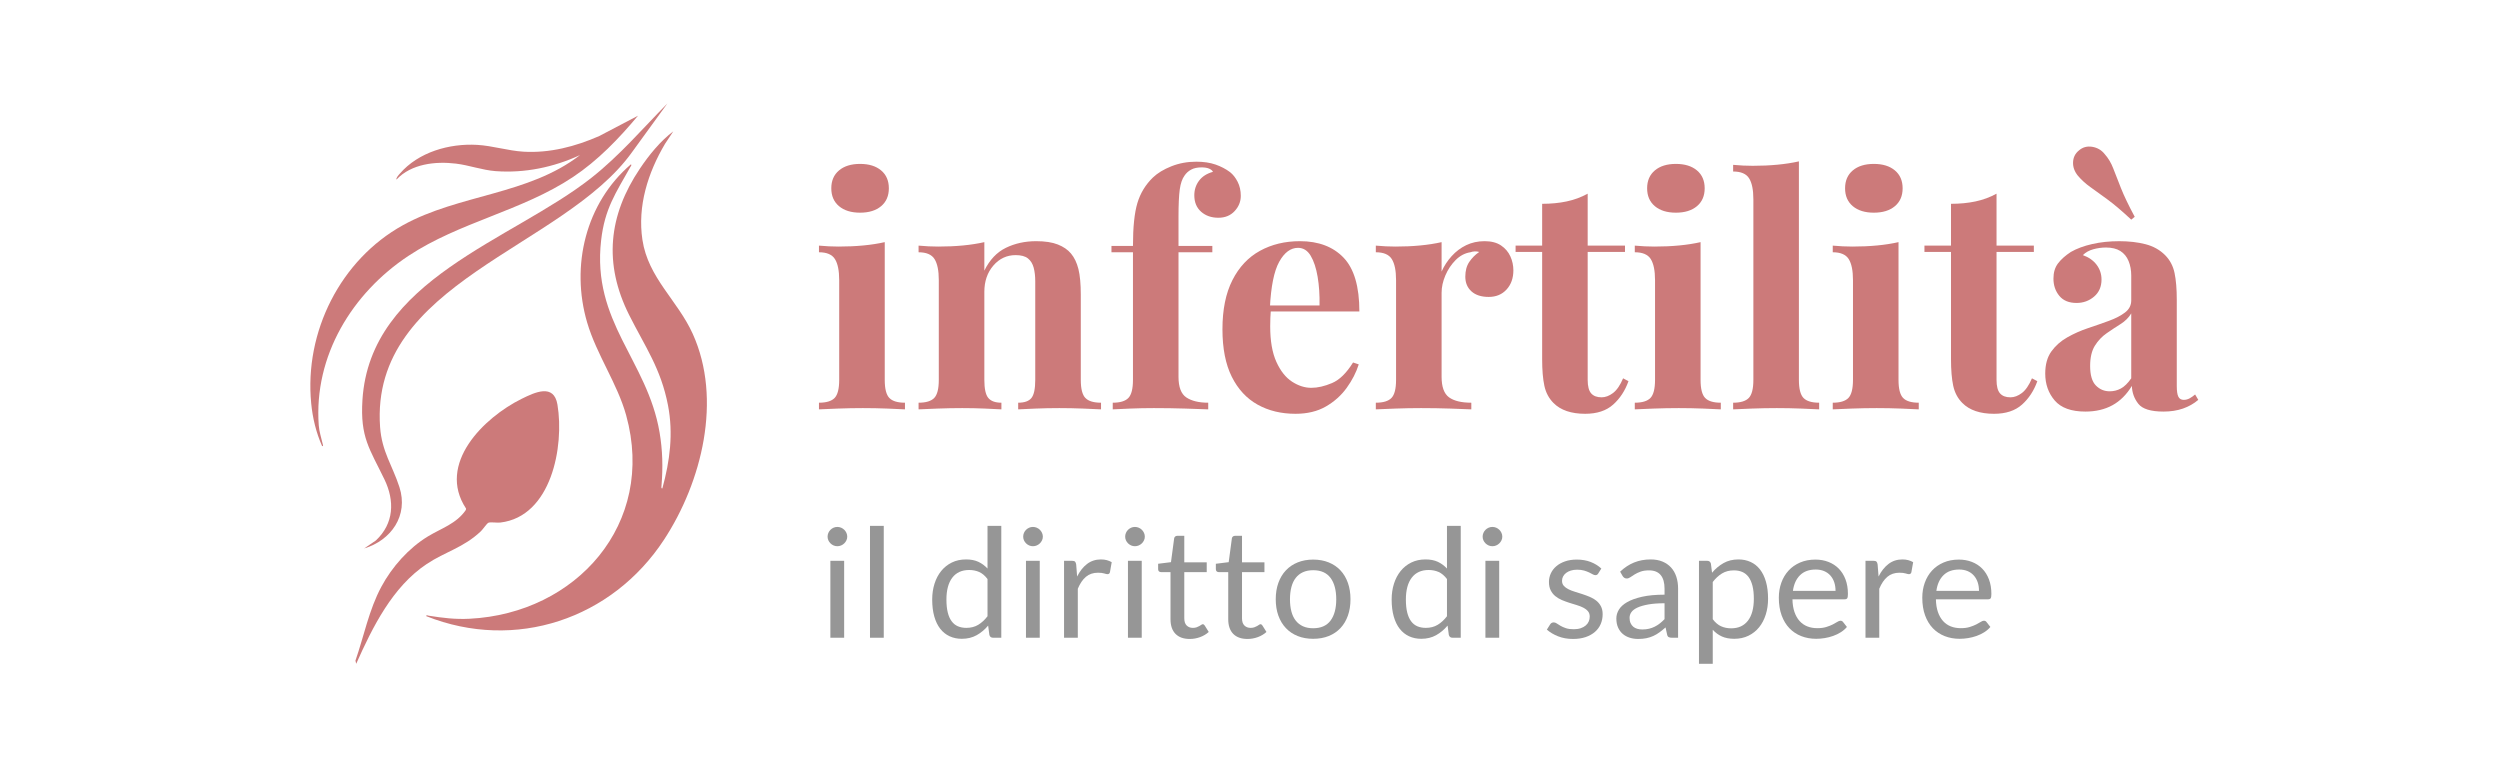 <?xml version="1.0" encoding="UTF-8"?>
<svg width="290px" height="90px" viewBox="0 0 290 90" version="1.1" xmlns="http://www.w3.org/2000/svg" xmlns:xlink="http://www.w3.org/1999/xlink">
    <title>Artboard</title>
    <g id="Artboard" stroke="none" stroke-width="1" fill="none" fill-rule="evenodd">
        <g id="infertilita-logo" transform="translate(36, 12)" fill-rule="nonzero">
            <g id="Group" transform="translate(59, 5)" fill="#CC7A7A">
                <path d="M7.63,11.087 L7.63,27.069 C7.63,28.097 7.807,28.796 8.162,29.163 C8.516,29.53 9.121,29.714 9.977,29.714 L9.977,30.486 C9.537,30.461 8.852,30.43 7.923,30.394 C6.994,30.357 6.052,30.339 5.099,30.339 C4.145,30.339 3.179,30.357 2.201,30.394 C1.223,30.43 0.489,30.461 0,30.486 L0,29.714 C0.856,29.714 1.461,29.53 1.816,29.163 C2.17,28.796 2.347,28.097 2.347,27.069 L2.347,15.496 C2.347,14.394 2.182,13.58 1.852,13.053 C1.522,12.527 0.904,12.263 0,12.263 L0,11.492 C0.782,11.565 1.541,11.602 2.274,11.602 C3.301,11.602 4.261,11.559 5.154,11.473 C6.046,11.388 6.872,11.259 7.63,11.087 L7.63,11.087 Z M4.769,2.013 C5.796,2.013 6.609,2.264 7.208,2.766 C7.807,3.268 8.107,3.96 8.107,4.842 C8.107,5.724 7.807,6.416 7.208,6.918 C6.609,7.42 5.796,7.671 4.769,7.671 C3.742,7.671 2.928,7.42 2.329,6.918 C1.73,6.416 1.431,5.724 1.431,4.842 C1.431,3.96 1.73,3.268 2.329,2.766 C2.928,2.264 3.742,2.013 4.769,2.013 L4.769,2.013 Z" id="Shape"></path>
                <path d="M25.2,10.977 C26.227,10.977 27.064,11.106 27.712,11.363 C28.36,11.62 28.868,11.969 29.235,12.41 C29.625,12.876 29.913,13.476 30.097,14.211 C30.28,14.945 30.372,15.937 30.372,17.186 L30.372,27.069 C30.372,28.098 30.549,28.796 30.903,29.163 C31.258,29.531 31.863,29.714 32.719,29.714 L32.719,30.486 C32.254,30.462 31.557,30.431 30.628,30.394 C29.699,30.357 28.782,30.339 27.877,30.339 C26.948,30.339 26.037,30.357 25.144,30.394 C24.251,30.431 23.573,30.462 23.109,30.486 L23.109,29.714 C23.842,29.714 24.356,29.531 24.649,29.163 C24.943,28.796 25.089,28.098 25.089,27.069 L25.089,15.643 C25.089,15.031 25.028,14.499 24.906,14.045 C24.783,13.592 24.563,13.237 24.246,12.98 C23.928,12.723 23.451,12.594 22.815,12.594 C21.788,12.594 20.926,12.998 20.229,13.806 C19.532,14.615 19.184,15.631 19.184,16.856 L19.184,27.069 C19.184,28.098 19.336,28.796 19.642,29.163 C19.948,29.531 20.455,29.714 21.164,29.714 L21.164,30.486 C20.724,30.462 20.082,30.431 19.239,30.394 C18.395,30.357 17.52,30.339 16.616,30.339 C15.686,30.339 14.733,30.357 13.755,30.394 C12.777,30.431 12.043,30.462 11.554,30.486 L11.554,29.714 C12.41,29.714 13.015,29.531 13.37,29.163 C13.724,28.796 13.901,28.098 13.901,27.069 L13.901,15.497 C13.901,14.394 13.736,13.58 13.406,13.053 C13.076,12.527 12.458,12.264 11.554,12.264 L11.554,11.492 C12.336,11.566 13.095,11.602 13.828,11.602 C14.855,11.602 15.815,11.56 16.708,11.474 C17.6,11.388 18.425,11.26 19.184,11.088 L19.184,14.394 C19.795,13.145 20.626,12.263 21.678,11.749 C22.729,11.235 23.903,10.977 25.199,10.977 L25.2,10.977 Z" id="Path"></path>
                <path d="M43.76,1.756 C44.616,1.756 45.362,1.866 45.998,2.086 C46.634,2.307 47.196,2.601 47.685,2.968 C48.027,3.238 48.321,3.611 48.566,4.089 C48.81,4.566 48.932,5.112 48.932,5.724 C48.932,6.385 48.694,6.973 48.217,7.487 C47.74,8.002 47.11,8.259 46.328,8.259 C45.521,8.259 44.855,8.026 44.329,7.561 C43.803,7.096 43.54,6.459 43.54,5.65 C43.54,5.014 43.724,4.451 44.091,3.96 C44.457,3.471 44.995,3.128 45.705,2.932 C45.631,2.785 45.484,2.662 45.264,2.564 C45.044,2.467 44.751,2.417 44.384,2.417 C43.895,2.417 43.491,2.503 43.174,2.675 C42.856,2.846 42.599,3.079 42.403,3.373 C42.134,3.74 41.95,4.273 41.853,4.971 C41.755,5.669 41.706,6.741 41.706,8.185 L41.706,11.529 L45.631,11.529 L45.631,12.263 L41.706,12.263 L41.706,26.702 C41.706,27.902 42.012,28.704 42.623,29.108 C43.234,29.512 44.078,29.714 45.154,29.714 L45.154,30.486 C44.518,30.462 43.626,30.431 42.477,30.394 C41.327,30.357 40.116,30.339 38.845,30.339 C37.916,30.339 37.005,30.357 36.112,30.394 C35.219,30.43 34.541,30.462 34.077,30.486 L34.077,29.714 C34.932,29.714 35.538,29.531 35.892,29.163 C36.246,28.796 36.424,28.098 36.424,27.069 L36.424,12.263 L33.93,12.263 L33.93,11.528 L36.424,11.528 C36.424,9.349 36.595,7.689 36.938,6.55 C37.28,5.411 37.879,4.426 38.735,3.593 C39.273,3.078 39.988,2.644 40.881,2.289 C41.773,1.934 42.733,1.756 43.76,1.756 L43.76,1.756 Z" id="Path"></path>
                <path d="M55.792,10.977 C57.943,10.977 59.631,11.614 60.854,12.888 C62.076,14.161 62.688,16.244 62.688,19.133 L50.62,19.133 L50.546,18.435 L58.066,18.435 C58.09,17.236 58.017,16.127 57.846,15.11 C57.674,14.094 57.406,13.28 57.039,12.667 C56.672,12.055 56.182,11.749 55.571,11.749 C54.715,11.749 53.988,12.288 53.389,13.365 C52.789,14.443 52.429,16.231 52.306,18.729 L52.417,18.95 C52.392,19.244 52.373,19.55 52.362,19.868 C52.349,20.187 52.343,20.517 52.343,20.86 C52.343,22.55 52.582,23.922 53.058,24.975 C53.535,26.028 54.141,26.793 54.874,27.271 C55.608,27.748 56.353,27.987 57.112,27.987 C57.845,27.987 58.646,27.804 59.514,27.436 C60.382,27.069 61.195,26.273 61.954,25.048 L62.614,25.269 C62.32,26.2 61.856,27.106 61.22,27.987 C60.584,28.869 59.777,29.592 58.799,30.155 C57.821,30.718 56.647,31 55.278,31 C53.614,31 52.147,30.645 50.876,29.934 C49.604,29.224 48.607,28.147 47.886,26.702 C47.165,25.257 46.804,23.42 46.804,21.191 C46.804,18.913 47.189,17.015 47.96,15.496 C48.73,13.978 49.794,12.845 51.151,12.098 C52.508,11.351 54.054,10.977 55.791,10.977 L55.792,10.977 Z" id="Path"></path>
                <path d="M77.214,10.977 C77.996,10.977 78.632,11.143 79.121,11.473 C79.61,11.804 79.97,12.226 80.203,12.741 C80.435,13.255 80.552,13.794 80.552,14.357 C80.552,15.264 80.289,16.005 79.763,16.58 C79.237,17.156 78.546,17.443 77.691,17.443 C76.835,17.443 76.168,17.229 75.691,16.801 C75.215,16.372 74.976,15.803 74.976,15.092 C74.976,14.407 75.129,13.837 75.435,13.384 C75.74,12.931 76.125,12.545 76.59,12.226 C76.247,12.129 75.905,12.141 75.563,12.263 C74.927,12.361 74.358,12.662 73.857,13.163 C73.356,13.666 72.959,14.26 72.665,14.945 C72.372,15.631 72.225,16.304 72.225,16.966 L72.225,26.702 C72.225,27.877 72.512,28.673 73.087,29.09 C73.661,29.506 74.524,29.714 75.673,29.714 L75.673,30.486 C75.11,30.462 74.291,30.431 73.216,30.394 C72.139,30.357 71.015,30.339 69.841,30.339 C68.863,30.339 67.872,30.357 66.869,30.394 C65.867,30.43 65.109,30.462 64.595,30.486 L64.595,29.714 C65.451,29.714 66.056,29.531 66.411,29.163 C66.765,28.796 66.943,28.098 66.943,27.069 L66.943,15.496 C66.943,14.394 66.778,13.58 66.448,13.053 C66.118,12.527 65.5,12.263 64.595,12.263 L64.595,11.492 C65.378,11.565 66.136,11.602 66.869,11.602 C67.897,11.602 68.856,11.56 69.749,11.473 C70.641,11.388 71.467,11.259 72.225,11.088 L72.225,14.504 C72.518,13.843 72.909,13.243 73.399,12.704 C73.888,12.166 74.45,11.743 75.086,11.437 C75.722,11.131 76.431,10.977 77.214,10.977 L77.214,10.977 Z" id="Path"></path>
                <path d="M89.171,5.466 L89.171,11.491 L93.5,11.491 L93.5,12.226 L89.171,12.226 L89.171,27.069 C89.171,27.804 89.306,28.324 89.575,28.63 C89.844,28.937 90.247,29.089 90.786,29.089 C91.226,29.089 91.666,28.924 92.106,28.594 C92.546,28.263 92.937,27.693 93.28,26.885 L93.903,27.216 C93.512,28.318 92.919,29.224 92.124,29.934 C91.329,30.645 90.247,31 88.878,31 C88.071,31 87.361,30.895 86.75,30.688 C86.139,30.48 85.625,30.168 85.21,29.751 C84.671,29.212 84.317,28.545 84.146,27.748 C83.974,26.953 83.889,25.918 83.889,24.644 L83.889,12.226 L80.808,12.226 L80.808,11.491 L83.889,11.491 L83.889,6.642 C84.916,6.642 85.864,6.55 86.732,6.366 C87.6,6.183 88.413,5.883 89.171,5.466 L89.171,5.466 Z" id="Path"></path>
                <path d="M102.266,11.087 L102.266,27.069 C102.266,28.097 102.443,28.796 102.798,29.163 C103.152,29.53 103.757,29.714 104.614,29.714 L104.614,30.486 C104.174,30.461 103.489,30.43 102.559,30.394 C101.63,30.357 100.689,30.339 99.735,30.339 C98.781,30.339 97.815,30.357 96.837,30.394 C95.859,30.43 95.125,30.461 94.636,30.486 L94.636,29.714 C95.492,29.714 96.097,29.53 96.452,29.163 C96.806,28.796 96.984,28.097 96.984,27.069 L96.984,15.496 C96.984,14.394 96.819,13.58 96.489,13.053 C96.159,12.527 95.541,12.263 94.636,12.263 L94.636,11.492 C95.419,11.565 96.177,11.602 96.91,11.602 C97.938,11.602 98.897,11.559 99.79,11.473 C100.682,11.388 101.508,11.259 102.266,11.087 L102.266,11.087 Z M99.405,2.013 C100.432,2.013 101.245,2.264 101.845,2.766 C102.443,3.268 102.743,3.96 102.743,4.842 C102.743,5.724 102.443,6.416 101.845,6.918 C101.245,7.42 100.432,7.671 99.405,7.671 C98.378,7.671 97.565,7.42 96.966,6.918 C96.366,6.416 96.067,5.724 96.067,4.842 C96.067,3.96 96.366,3.268 96.966,2.766 C97.565,2.264 98.378,2.013 99.405,2.013 Z" id="Shape"></path>
                <path d="M113.673,1.719 L113.673,27.069 C113.673,28.097 113.851,28.796 114.205,29.163 C114.56,29.53 115.165,29.714 116.021,29.714 L116.021,30.486 C115.556,30.461 114.859,30.43 113.93,30.394 C113.001,30.357 112.059,30.339 111.106,30.339 C110.152,30.339 109.192,30.357 108.226,30.394 C107.26,30.43 106.533,30.461 106.044,30.486 L106.044,29.714 C106.9,29.714 107.505,29.53 107.859,29.163 C108.214,28.796 108.391,28.097 108.391,27.069 L108.391,6.128 C108.391,5.026 108.226,4.211 107.896,3.685 C107.566,3.158 106.948,2.895 106.044,2.895 L106.044,2.123 C106.826,2.197 107.584,2.233 108.318,2.233 C109.32,2.233 110.274,2.191 111.179,2.105 C112.084,2.019 112.915,1.891 113.673,1.719 L113.673,1.719 Z" id="Path"></path>
                <path d="M125.228,11.087 L125.228,27.069 C125.228,28.097 125.405,28.796 125.76,29.163 C126.114,29.53 126.719,29.714 127.575,29.714 L127.575,30.486 C127.135,30.461 126.45,30.43 125.521,30.394 C124.592,30.357 123.65,30.339 122.697,30.339 C121.743,30.339 120.777,30.357 119.799,30.394 C118.821,30.43 118.087,30.461 117.598,30.486 L117.598,29.714 C118.454,29.714 119.059,29.53 119.414,29.163 C119.768,28.796 119.946,28.097 119.946,27.069 L119.946,15.496 C119.946,14.394 119.781,13.58 119.451,13.053 C119.12,12.527 118.503,12.263 117.598,12.263 L117.598,11.492 C118.381,11.565 119.139,11.602 119.872,11.602 C120.899,11.602 121.859,11.559 122.752,11.473 C123.644,11.388 124.47,11.259 125.228,11.087 L125.228,11.087 Z M122.367,2.013 C123.394,2.013 124.206,2.264 124.806,2.766 C125.405,3.268 125.705,3.96 125.705,4.842 C125.705,5.724 125.405,6.416 124.806,6.918 C124.207,7.42 123.394,7.671 122.367,7.671 C121.339,7.671 120.526,7.42 119.927,6.918 C119.328,6.416 119.029,5.724 119.029,4.842 C119.029,3.96 119.328,3.268 119.927,2.766 C120.526,2.264 121.339,2.013 122.367,2.013 Z" id="Shape"></path>
                <path d="M136.598,5.466 L136.598,11.491 L140.927,11.491 L140.927,12.226 L136.598,12.226 L136.598,27.069 C136.598,27.804 136.732,28.324 137.002,28.63 C137.271,28.937 137.674,29.089 138.212,29.089 C138.653,29.089 139.093,28.924 139.533,28.594 C139.973,28.263 140.364,27.693 140.707,26.885 L141.33,27.216 C140.939,28.318 140.346,29.224 139.551,29.934 C138.756,30.645 137.674,31 136.305,31 C135.498,31 134.788,30.895 134.177,30.688 C133.566,30.48 133.052,30.168 132.637,29.751 C132.098,29.212 131.744,28.545 131.573,27.748 C131.401,26.953 131.316,25.918 131.316,24.644 L131.316,12.226 L128.235,12.226 L128.235,11.491 L131.316,11.491 L131.316,6.642 C132.343,6.642 133.291,6.55 134.159,6.366 C135.026,6.183 135.84,5.883 136.598,5.466 L136.598,5.466 Z" id="Path"></path>
                <path d="M146.905,30.743 C145.267,30.743 144.081,30.314 143.347,29.457 C142.614,28.6 142.247,27.559 142.247,26.334 C142.247,25.281 142.485,24.424 142.962,23.762 C143.439,23.101 144.056,22.556 144.815,22.127 C145.572,21.699 146.374,21.344 147.217,21.062 C148.061,20.781 148.868,20.499 149.638,20.217 C150.408,19.936 151.032,19.611 151.509,19.244 C151.986,18.876 152.224,18.411 152.224,17.848 L152.224,14.982 C152.224,14.345 152.12,13.776 151.912,13.273 C151.704,12.772 151.386,12.386 150.959,12.116 C150.531,11.847 149.974,11.712 149.29,11.712 C148.8,11.712 148.311,11.78 147.823,11.914 C147.333,12.049 146.93,12.276 146.612,12.594 C147.296,12.839 147.828,13.213 148.208,13.714 C148.586,14.217 148.776,14.786 148.776,15.423 C148.776,16.256 148.488,16.917 147.914,17.407 C147.339,17.897 146.661,18.142 145.878,18.142 C144.998,18.142 144.331,17.866 143.879,17.315 C143.426,16.764 143.2,16.097 143.2,15.313 C143.2,14.603 143.377,14.015 143.732,13.549 C144.086,13.084 144.582,12.643 145.218,12.227 C145.902,11.835 146.727,11.529 147.694,11.308 C148.659,11.088 149.705,10.978 150.83,10.978 C151.955,10.978 152.969,11.094 153.874,11.327 C154.779,11.56 155.537,11.982 156.149,12.594 C156.711,13.158 157.078,13.85 157.249,14.67 C157.42,15.491 157.506,16.525 157.506,17.774 L157.506,27.767 C157.506,28.355 157.566,28.772 157.689,29.016 C157.811,29.261 158.019,29.384 158.313,29.384 C158.557,29.384 158.79,29.323 159.01,29.2 C159.23,29.078 159.437,28.931 159.633,28.759 L160,29.384 C159.487,29.824 158.893,30.161 158.221,30.394 C157.548,30.627 156.796,30.743 155.965,30.743 C154.498,30.743 153.526,30.443 153.049,29.843 C152.572,29.243 152.321,28.551 152.297,27.767 C151.685,28.772 150.933,29.519 150.041,30.008 C149.148,30.498 148.103,30.743 146.905,30.743 L146.905,30.743 Z M146.135,0.47 C146.575,0.079 147.095,-0.068 147.694,0.029 C148.293,0.127 148.776,0.409 149.143,0.874 C149.558,1.34 149.889,1.891 150.133,2.527 C150.378,3.165 150.677,3.93 151.032,4.824 C151.386,5.718 151.918,6.826 152.628,8.148 L152.224,8.479 C151.148,7.475 150.225,6.691 149.455,6.128 C148.684,5.565 148.024,5.087 147.474,4.695 C146.924,4.303 146.44,3.862 146.025,3.372 C145.634,2.883 145.45,2.362 145.475,1.811 C145.499,1.26 145.719,0.813 146.135,0.47 L146.135,0.47 Z M149.73,28.391 C150.194,28.391 150.628,28.281 151.032,28.061 C151.435,27.84 151.833,27.449 152.224,26.885 L152.224,19.354 C151.931,19.844 151.521,20.254 150.995,20.585 C150.469,20.915 149.932,21.271 149.382,21.65 C148.831,22.03 148.373,22.513 148.006,23.101 C147.639,23.689 147.456,24.473 147.456,25.452 C147.456,26.506 147.676,27.259 148.116,27.712 C148.556,28.165 149.094,28.392 149.73,28.392 L149.73,28.391 Z" id="Shape"></path>
            </g>
            <g id="Group" transform="translate(60, 49)" fill="#969696">
                <path d="M2.28,1.251 C2.28,1.404 2.248,1.546 2.185,1.678 C2.123,1.811 2.039,1.928 1.934,2.031 C1.829,2.134 1.708,2.215 1.571,2.273 C1.433,2.332 1.286,2.361 1.131,2.361 C0.975,2.361 0.83,2.332 0.695,2.273 C0.561,2.214 0.441,2.134 0.337,2.031 C0.232,1.928 0.149,1.811 0.09,1.678 C0.03,1.546 0,1.404 0,1.251 C0,1.098 0.03,0.953 0.09,0.815 C0.149,0.677 0.232,0.557 0.337,0.454 C0.441,0.351 0.561,0.27 0.695,0.212 C0.83,0.153 0.975,0.124 1.131,0.124 C1.286,0.124 1.433,0.153 1.571,0.212 C1.708,0.27 1.829,0.351 1.934,0.454 C2.039,0.557 2.123,0.677 2.185,0.815 C2.248,0.953 2.28,1.098 2.28,1.251 Z M1.921,4.053 L1.921,12.978 L0.323,12.978 L0.323,4.053 L1.921,4.053 Z" id="Shape"></path>
                <polygon id="Path" points="6.516 3.91950324e-14 6.516 12.978 4.919 12.978 4.919 2.84217094e-14 6.516 2.84217094e-14"></polygon>
                <path d="M19.199,12.978 C18.971,12.978 18.828,12.869 18.768,12.652 L18.624,11.568 C18.235,12.032 17.791,12.404 17.291,12.683 C16.792,12.962 16.219,13.101 15.573,13.101 C15.052,13.101 14.579,13.003 14.154,12.806 C13.729,12.609 13.367,12.32 13.068,11.938 C12.769,11.556 12.539,11.081 12.377,10.511 C12.216,9.941 12.135,9.286 12.135,8.546 C12.135,7.888 12.225,7.276 12.404,6.709 C12.584,6.143 12.842,5.651 13.18,5.234 C13.518,4.817 13.93,4.489 14.415,4.251 C14.899,4.013 15.45,3.894 16.066,3.894 C16.623,3.894 17.098,3.987 17.493,4.172 C17.888,4.357 18.241,4.617 18.552,4.952 L18.552,0 L20.15,0 L20.15,12.978 L19.198,12.978 L19.199,12.978 Z M16.102,11.833 C16.623,11.833 17.079,11.715 17.471,11.48 C17.863,11.245 18.223,10.913 18.552,10.485 L18.552,6.168 C18.259,5.78 17.937,5.508 17.587,5.352 C17.237,5.197 16.85,5.119 16.425,5.119 C15.575,5.119 14.923,5.416 14.468,6.009 C14.014,6.602 13.786,7.448 13.786,8.546 C13.786,9.128 13.837,9.625 13.939,10.04 C14.04,10.454 14.19,10.794 14.388,11.062 C14.585,11.329 14.827,11.524 15.115,11.648 C15.402,11.771 15.731,11.833 16.102,11.833 L16.102,11.833 Z" id="Shape"></path>
                <path d="M24.97,1.251 C24.97,1.404 24.938,1.546 24.875,1.678 C24.812,1.811 24.729,1.928 24.624,2.031 C24.519,2.134 24.398,2.215 24.26,2.273 C24.123,2.332 23.976,2.361 23.821,2.361 C23.665,2.361 23.52,2.332 23.385,2.273 C23.251,2.214 23.131,2.134 23.026,2.031 C22.922,1.928 22.839,1.811 22.78,1.678 C22.72,1.546 22.69,1.404 22.69,1.251 C22.69,1.098 22.72,0.953 22.78,0.815 C22.839,0.677 22.922,0.557 23.026,0.454 C23.131,0.351 23.251,0.27 23.385,0.212 C23.52,0.153 23.665,0.124 23.821,0.124 C23.976,0.124 24.123,0.153 24.26,0.212 C24.398,0.27 24.519,0.351 24.624,0.454 C24.729,0.557 24.812,0.677 24.875,0.815 C24.938,0.953 24.97,1.098 24.97,1.251 Z M24.611,4.053 L24.611,12.978 L23.013,12.978 L23.013,4.053 L24.611,4.053 Z" id="Shape"></path>
                <path d="M27.429,12.978 L27.429,4.053 L28.345,4.053 C28.518,4.053 28.638,4.085 28.704,4.15 C28.769,4.214 28.814,4.326 28.838,4.485 L28.946,5.877 C29.257,5.254 29.642,4.768 30.099,4.419 C30.557,4.07 31.094,3.894 31.71,3.894 C31.962,3.894 32.189,3.922 32.393,3.978 C32.596,4.034 32.784,4.112 32.958,4.211 L32.752,5.383 C32.71,5.53 32.617,5.604 32.473,5.604 C32.39,5.604 32.261,5.576 32.087,5.52 C31.914,5.464 31.671,5.436 31.36,5.436 C30.804,5.436 30.338,5.595 29.964,5.912 C29.59,6.229 29.278,6.69 29.026,7.295 L29.026,12.978 L27.429,12.978 L27.429,12.978 Z" id="Path"></path>
                <path d="M36.799,1.251 C36.799,1.404 36.768,1.546 36.705,1.678 C36.642,1.811 36.559,1.928 36.454,2.031 C36.349,2.134 36.228,2.215 36.09,2.273 C35.953,2.332 35.806,2.361 35.65,2.361 C35.495,2.361 35.35,2.332 35.215,2.273 C35.081,2.214 34.961,2.134 34.856,2.031 C34.751,1.928 34.669,1.811 34.61,1.678 C34.549,1.546 34.52,1.404 34.52,1.251 C34.52,1.098 34.549,0.953 34.61,0.815 C34.669,0.677 34.751,0.557 34.856,0.454 C34.961,0.351 35.081,0.27 35.215,0.212 C35.35,0.153 35.495,0.124 35.65,0.124 C35.806,0.124 35.952,0.153 36.09,0.212 C36.228,0.27 36.349,0.351 36.454,0.454 C36.559,0.557 36.642,0.677 36.705,0.815 C36.768,0.953 36.799,1.098 36.799,1.251 Z M36.441,4.053 L36.441,12.978 L34.843,12.978 L34.843,4.053 L36.441,4.053 Z" id="Shape"></path>
                <path d="M42.014,13.119 C41.296,13.119 40.744,12.922 40.358,12.528 C39.972,12.135 39.779,11.568 39.779,10.828 L39.779,5.366 L38.684,5.366 C38.589,5.366 38.508,5.338 38.442,5.282 C38.376,5.226 38.343,5.14 38.343,5.022 L38.343,4.397 L39.833,4.211 L40.201,1.454 C40.213,1.366 40.252,1.294 40.318,1.238 C40.384,1.182 40.467,1.154 40.569,1.154 L41.377,1.154 L41.377,4.229 L43.98,4.229 L43.98,5.366 L41.377,5.366 L41.377,10.722 C41.377,11.098 41.47,11.377 41.655,11.559 C41.841,11.742 42.08,11.833 42.374,11.833 C42.541,11.833 42.686,11.811 42.809,11.766 C42.931,11.722 43.038,11.674 43.127,11.621 C43.217,11.568 43.293,11.52 43.356,11.475 C43.419,11.431 43.474,11.409 43.522,11.409 C43.606,11.409 43.681,11.459 43.747,11.559 L44.213,12.308 C43.938,12.56 43.606,12.759 43.217,12.903 C42.828,13.047 42.427,13.119 42.014,13.119 L42.014,13.119 Z" id="Path"></path>
                <path d="M48.71,13.119 C47.992,13.119 47.44,12.922 47.054,12.528 C46.668,12.135 46.475,11.568 46.475,10.828 L46.475,5.366 L45.38,5.366 C45.284,5.366 45.203,5.338 45.138,5.282 C45.072,5.226 45.039,5.14 45.039,5.022 L45.039,4.397 L46.529,4.211 L46.897,1.454 C46.909,1.366 46.948,1.294 47.014,1.238 C47.079,1.182 47.163,1.154 47.265,1.154 L48.073,1.154 L48.073,4.229 L50.676,4.229 L50.676,5.366 L48.073,5.366 L48.073,10.722 C48.073,11.098 48.166,11.377 48.351,11.559 C48.536,11.742 48.776,11.833 49.069,11.833 C49.237,11.833 49.382,11.811 49.504,11.766 C49.627,11.722 49.733,11.674 49.823,11.621 C49.913,11.568 49.989,11.52 50.052,11.475 C50.115,11.431 50.17,11.409 50.218,11.409 C50.302,11.409 50.376,11.459 50.442,11.559 L50.909,12.308 C50.634,12.56 50.301,12.759 49.913,12.903 C49.523,13.047 49.123,13.119 48.71,13.119 L48.71,13.119 Z" id="Path"></path>
                <path d="M56.33,3.912 C56.994,3.912 57.594,4.021 58.129,4.238 C58.665,4.455 59.12,4.764 59.494,5.163 C59.867,5.563 60.155,6.046 60.355,6.612 C60.556,7.179 60.656,7.812 60.656,8.511 C60.656,9.216 60.556,9.85 60.355,10.414 C60.155,10.978 59.868,11.46 59.494,11.859 C59.12,12.258 58.665,12.565 58.129,12.78 C57.594,12.994 56.994,13.101 56.33,13.101 C55.666,13.101 55.066,12.994 54.53,12.78 C53.995,12.565 53.538,12.258 53.162,11.859 C52.785,11.46 52.494,10.978 52.291,10.414 C52.087,9.85 51.986,9.216 51.986,8.511 C51.986,7.812 52.087,7.179 52.291,6.612 C52.494,6.046 52.785,5.562 53.162,5.163 C53.538,4.764 53.995,4.455 54.53,4.238 C55.066,4.021 55.666,3.912 56.33,3.912 L56.33,3.912 Z M56.33,11.876 C57.227,11.876 57.898,11.581 58.341,10.991 C58.783,10.401 59.005,9.577 59.005,8.52 C59.005,7.457 58.783,6.628 58.341,6.035 C57.898,5.442 57.227,5.145 56.33,5.145 C55.875,5.145 55.48,5.222 55.145,5.374 C54.81,5.527 54.53,5.748 54.306,6.035 C54.081,6.323 53.914,6.677 53.803,7.097 C53.692,7.517 53.637,7.991 53.637,8.52 C53.637,9.048 53.692,9.521 53.803,9.938 C53.914,10.355 54.081,10.706 54.306,10.991 C54.53,11.276 54.81,11.495 55.145,11.648 C55.48,11.8 55.875,11.877 56.33,11.877 L56.33,11.876 Z" id="Shape"></path>
                <path d="M72.495,12.978 C72.267,12.978 72.124,12.869 72.064,12.652 L71.92,11.568 C71.531,12.032 71.087,12.404 70.588,12.683 C70.088,12.962 69.515,13.101 68.869,13.101 C68.348,13.101 67.875,13.003 67.451,12.806 C67.026,12.609 66.664,12.32 66.365,11.938 C66.065,11.556 65.835,11.081 65.674,10.511 C65.512,9.941 65.431,9.286 65.431,8.546 C65.431,7.888 65.521,7.276 65.7,6.709 C65.88,6.143 66.139,5.651 66.477,5.234 C66.815,4.817 67.226,4.489 67.711,4.251 C68.196,4.013 68.746,3.894 69.363,3.894 C69.919,3.894 70.395,3.987 70.79,4.172 C71.185,4.357 71.538,4.617 71.849,4.952 L71.849,0 L73.446,0 L73.446,12.978 L72.495,12.978 L72.495,12.978 Z M69.398,11.833 C69.919,11.833 70.375,11.715 70.767,11.48 C71.159,11.245 71.519,10.913 71.849,10.485 L71.849,6.168 C71.555,5.78 71.234,5.508 70.884,5.352 C70.534,5.197 70.146,5.119 69.721,5.119 C68.872,5.119 68.219,5.416 67.765,6.009 C67.31,6.602 67.082,7.448 67.082,8.546 C67.082,9.128 67.133,9.625 67.235,10.04 C67.337,10.454 67.486,10.794 67.684,11.062 C67.881,11.329 68.124,11.524 68.411,11.648 C68.698,11.771 69.027,11.833 69.398,11.833 L69.398,11.833 Z" id="Shape"></path>
                <path d="M78.266,1.251 C78.266,1.404 78.235,1.546 78.172,1.678 C78.109,1.811 78.025,1.928 77.92,2.031 C77.816,2.134 77.694,2.215 77.557,2.273 C77.419,2.332 77.272,2.361 77.117,2.361 C76.962,2.361 76.816,2.332 76.682,2.273 C76.547,2.214 76.427,2.134 76.323,2.031 C76.218,1.928 76.136,1.811 76.076,1.678 C76.016,1.546 75.986,1.404 75.986,1.251 C75.986,1.098 76.016,0.953 76.076,0.815 C76.136,0.677 76.218,0.557 76.323,0.454 C76.427,0.351 76.547,0.27 76.682,0.212 C76.816,0.153 76.961,0.124 77.117,0.124 C77.273,0.124 77.419,0.153 77.557,0.212 C77.694,0.27 77.816,0.351 77.92,0.454 C78.025,0.557 78.109,0.677 78.172,0.815 C78.235,0.953 78.266,1.098 78.266,1.251 Z M77.907,4.053 L77.907,12.978 L76.309,12.978 L76.309,4.053 L77.907,4.053 Z" id="Shape"></path>
                <path d="M89.396,5.524 C89.324,5.654 89.213,5.718 89.064,5.718 C88.974,5.718 88.872,5.686 88.758,5.621 C88.645,5.556 88.505,5.484 88.341,5.405 C88.176,5.326 87.981,5.252 87.753,5.185 C87.525,5.118 87.256,5.084 86.945,5.084 C86.676,5.084 86.434,5.118 86.218,5.185 C86.003,5.252 85.819,5.345 85.666,5.462 C85.514,5.58 85.397,5.717 85.316,5.872 C85.236,6.028 85.195,6.197 85.195,6.379 C85.195,6.608 85.262,6.799 85.397,6.951 C85.532,7.104 85.71,7.236 85.931,7.348 C86.152,7.46 86.404,7.558 86.685,7.643 C86.966,7.728 87.255,7.819 87.551,7.916 C87.847,8.013 88.136,8.12 88.417,8.238 C88.698,8.355 88.95,8.502 89.171,8.678 C89.392,8.854 89.57,9.07 89.705,9.326 C89.84,9.581 89.907,9.888 89.907,10.246 C89.907,10.657 89.832,11.038 89.683,11.387 C89.533,11.737 89.312,12.039 89.019,12.295 C88.725,12.55 88.366,12.752 87.942,12.898 C87.517,13.045 87.026,13.119 86.47,13.119 C85.835,13.119 85.261,13.017 84.746,12.815 C84.232,12.612 83.795,12.352 83.436,12.035 L83.813,11.436 C83.861,11.36 83.917,11.301 83.983,11.26 C84.049,11.219 84.136,11.198 84.244,11.198 C84.352,11.198 84.465,11.239 84.585,11.321 C84.705,11.404 84.85,11.495 85.02,11.594 C85.191,11.694 85.397,11.785 85.64,11.867 C85.882,11.95 86.185,11.991 86.551,11.991 C86.862,11.991 87.134,11.951 87.367,11.872 C87.601,11.793 87.795,11.685 87.951,11.55 C88.106,11.415 88.221,11.26 88.296,11.083 C88.371,10.907 88.408,10.719 88.408,10.519 C88.408,10.273 88.341,10.069 88.206,9.907 C88.072,9.746 87.894,9.607 87.672,9.493 C87.451,9.378 87.198,9.278 86.914,9.193 C86.629,9.108 86.339,9.019 86.043,8.925 C85.747,8.831 85.457,8.723 85.172,8.603 C84.888,8.483 84.635,8.331 84.414,8.149 C84.193,7.967 84.015,7.743 83.88,7.475 C83.745,7.208 83.678,6.884 83.678,6.502 C83.678,6.161 83.75,5.834 83.893,5.519 C84.037,5.205 84.246,4.929 84.522,4.691 C84.797,4.453 85.135,4.264 85.536,4.123 C85.937,3.982 86.394,3.911 86.909,3.911 C87.507,3.911 88.044,4.004 88.52,4.189 C88.996,4.374 89.407,4.628 89.754,4.951 L89.395,5.524 L89.396,5.524 Z" id="Path"></path>
                <path d="M98.658,12.978 L97.949,12.978 C97.794,12.978 97.668,12.955 97.572,12.907 C97.476,12.86 97.414,12.761 97.384,12.608 L97.204,11.78 C96.965,11.991 96.731,12.18 96.504,12.348 C96.276,12.515 96.037,12.656 95.786,12.771 C95.534,12.885 95.267,12.972 94.983,13.031 C94.698,13.089 94.383,13.119 94.036,13.119 C93.683,13.119 93.352,13.07 93.044,12.973 C92.736,12.876 92.468,12.73 92.241,12.535 C92.013,12.341 91.832,12.095 91.698,11.797 C91.563,11.499 91.496,11.147 91.496,10.74 C91.496,10.387 91.594,10.046 91.792,9.719 C91.989,9.392 92.308,9.102 92.748,8.848 C93.187,8.595 93.763,8.387 94.475,8.225 C95.188,8.063 96.058,7.982 97.087,7.982 L97.087,7.282 C97.087,6.584 96.936,6.057 96.634,5.699 C96.332,5.341 95.885,5.163 95.292,5.163 C94.903,5.163 94.575,5.211 94.309,5.308 C94.043,5.405 93.813,5.514 93.618,5.634 C93.424,5.755 93.256,5.863 93.116,5.96 C92.975,6.057 92.836,6.106 92.698,6.106 C92.59,6.106 92.496,6.078 92.415,6.022 C92.335,5.966 92.27,5.897 92.222,5.815 L91.935,5.313 C92.438,4.837 92.979,4.482 93.56,4.247 C94.14,4.012 94.783,3.894 95.489,3.894 C95.998,3.894 96.45,3.977 96.845,4.141 C97.24,4.306 97.572,4.535 97.841,4.828 C98.111,5.122 98.314,5.477 98.452,5.894 C98.589,6.312 98.658,6.77 98.658,7.269 L98.658,12.978 L98.658,12.978 Z M94.512,12.017 C94.793,12.017 95.05,11.99 95.283,11.934 C95.517,11.878 95.737,11.799 95.943,11.696 C96.15,11.593 96.347,11.468 96.536,11.321 C96.724,11.174 96.908,11.007 97.087,10.819 L97.087,8.978 C96.351,8.978 95.726,9.024 95.212,9.115 C94.697,9.207 94.278,9.327 93.955,9.474 C93.632,9.622 93.397,9.796 93.251,9.997 C93.104,10.198 93.03,10.422 93.03,10.671 C93.03,10.907 93.069,11.111 93.147,11.282 C93.225,11.453 93.329,11.594 93.461,11.703 C93.593,11.812 93.748,11.892 93.928,11.943 C94.108,11.993 94.302,12.018 94.511,12.018 L94.512,12.017 Z" id="Shape"></path>
                <path d="M101.081,16 L101.081,4.053 L102.033,4.053 C102.26,4.053 102.404,4.162 102.464,4.379 L102.598,5.436 C102.987,4.972 103.431,4.599 103.931,4.317 C104.431,4.035 105.007,3.894 105.659,3.894 C106.179,3.894 106.652,3.993 107.077,4.19 C107.502,4.387 107.864,4.677 108.163,5.062 C108.462,5.447 108.693,5.924 108.854,6.494 C109.016,7.063 109.096,7.718 109.096,8.458 C109.096,9.116 109.007,9.729 108.827,10.295 C108.648,10.862 108.39,11.352 108.055,11.767 C107.72,12.181 107.309,12.507 106.821,12.745 C106.333,12.983 105.784,13.101 105.174,13.101 C104.612,13.101 104.131,13.01 103.733,12.828 C103.335,12.646 102.984,12.388 102.679,12.053 L102.679,16 L101.081,16 L101.081,16 Z M105.129,5.163 C104.609,5.163 104.152,5.28 103.761,5.515 C103.369,5.75 103.008,6.082 102.679,6.511 L102.679,10.828 C102.972,11.216 103.294,11.489 103.644,11.647 C103.994,11.806 104.384,11.885 104.815,11.885 C105.659,11.885 106.308,11.589 106.763,10.995 C107.217,10.402 107.445,9.556 107.445,8.458 C107.445,7.876 107.393,7.377 107.288,6.96 C107.183,6.543 107.032,6.201 106.835,5.934 C106.637,5.667 106.395,5.471 106.108,5.348 C105.82,5.224 105.494,5.163 105.129,5.163 L105.129,5.163 Z" id="Shape"></path>
                <path d="M114.589,3.912 C115.134,3.912 115.637,4.002 116.097,4.181 C116.558,4.36 116.956,4.618 117.291,4.956 C117.626,5.294 117.888,5.711 118.077,6.207 C118.265,6.704 118.359,7.269 118.359,7.903 C118.359,8.15 118.332,8.314 118.279,8.397 C118.225,8.479 118.123,8.52 117.973,8.52 L111.924,8.52 C111.936,9.084 112.014,9.574 112.157,9.991 C112.301,10.408 112.498,10.756 112.75,11.035 C113.001,11.314 113.3,11.523 113.647,11.661 C113.994,11.799 114.383,11.868 114.814,11.868 C115.215,11.868 115.56,11.823 115.85,11.731 C116.141,11.641 116.39,11.542 116.6,11.436 C116.809,11.33 116.984,11.232 117.125,11.141 C117.266,11.05 117.387,11.004 117.489,11.004 C117.62,11.004 117.722,11.054 117.794,11.154 L118.243,11.727 C118.045,11.962 117.809,12.166 117.534,12.339 C117.258,12.512 116.964,12.655 116.649,12.766 C116.335,12.878 116.01,12.962 115.676,13.017 C115.341,13.073 115.008,13.101 114.679,13.101 C114.051,13.101 113.472,12.997 112.942,12.788 C112.413,12.58 111.955,12.274 111.569,11.872 C111.183,11.47 110.883,10.972 110.667,10.378 C110.452,9.785 110.344,9.104 110.344,8.335 C110.344,7.712 110.441,7.131 110.636,6.59 C110.83,6.05 111.11,5.581 111.475,5.185 C111.84,4.788 112.286,4.477 112.813,4.251 C113.339,4.025 113.931,3.912 114.59,3.912 L114.589,3.912 Z M114.626,5.066 C113.854,5.066 113.246,5.285 112.803,5.723 C112.36,6.16 112.085,6.767 111.978,7.542 L116.923,7.542 C116.923,7.178 116.872,6.845 116.771,6.542 C116.669,6.24 116.519,5.978 116.322,5.758 C116.124,5.538 115.883,5.367 115.599,5.247 C115.315,5.126 114.99,5.066 114.626,5.066 L114.626,5.066 Z" id="Shape"></path>
                <path d="M120.397,12.978 L120.397,4.053 L121.312,4.053 C121.485,4.053 121.605,4.085 121.671,4.15 C121.737,4.214 121.781,4.326 121.805,4.485 L121.913,5.877 C122.224,5.254 122.609,4.768 123.067,4.419 C123.524,4.069 124.061,3.894 124.678,3.894 C124.929,3.894 125.157,3.922 125.36,3.978 C125.563,4.034 125.752,4.112 125.926,4.211 L125.719,5.383 C125.677,5.53 125.585,5.604 125.441,5.604 C125.357,5.604 125.228,5.576 125.055,5.52 C124.882,5.464 124.639,5.436 124.328,5.436 C123.771,5.436 123.306,5.595 122.932,5.912 C122.558,6.229 122.246,6.69 121.994,7.295 L121.994,12.978 L120.397,12.978 L120.397,12.978 Z" id="Path"></path>
                <path d="M131.23,3.912 C131.775,3.912 132.277,4.002 132.738,4.181 C133.199,4.36 133.597,4.618 133.932,4.956 C134.267,5.294 134.529,5.711 134.717,6.207 C134.906,6.704 135,7.269 135,7.903 C135,8.15 134.973,8.314 134.919,8.397 C134.865,8.479 134.763,8.52 134.614,8.52 L128.565,8.52 C128.577,9.084 128.654,9.574 128.798,9.991 C128.942,10.408 129.139,10.756 129.39,11.035 C129.641,11.314 129.941,11.523 130.288,11.661 C130.635,11.799 131.024,11.868 131.454,11.868 C131.855,11.868 132.201,11.823 132.491,11.731 C132.781,11.641 133.031,11.542 133.241,11.436 C133.45,11.33 133.625,11.232 133.766,11.141 C133.906,11.05 134.027,11.004 134.129,11.004 C134.261,11.004 134.363,11.054 134.434,11.154 L134.883,11.727 C134.686,11.962 134.449,12.166 134.174,12.339 C133.899,12.512 133.604,12.655 133.29,12.766 C132.976,12.878 132.651,12.962 132.316,13.017 C131.981,13.073 131.649,13.101 131.32,13.101 C130.692,13.101 130.113,12.997 129.583,12.788 C129.054,12.58 128.596,12.274 128.21,11.872 C127.824,11.47 127.523,10.972 127.308,10.378 C127.093,9.785 126.985,9.104 126.985,8.335 C126.985,7.712 127.082,7.131 127.277,6.59 C127.471,6.05 127.751,5.581 128.116,5.185 C128.481,4.788 128.926,4.477 129.453,4.251 C129.98,4.025 130.572,3.912 131.23,3.912 L131.23,3.912 Z M131.266,5.066 C130.494,5.066 129.887,5.285 129.444,5.723 C129.001,6.16 128.726,6.767 128.618,7.542 L133.564,7.542 C133.564,7.178 133.513,6.845 133.411,6.542 C133.309,6.24 133.16,5.978 132.962,5.758 C132.765,5.538 132.524,5.367 132.24,5.247 C131.956,5.126 131.631,5.066 131.266,5.066 L131.266,5.066 Z" id="Shape"></path>
            </g>
            <g id="Group" fill="#CC7A7A">
                <path d="M13.45,59.475 C13.427,59.292 13.643,59.407 13.745,59.423 C15.366,59.682 16.814,59.859 18.472,59.775 C30.818,59.155 40.125,48.791 36.635,36.175 C35.62,32.502 33.213,29.151 32.112,25.42 C30.169,18.834 31.947,11.551 37.18,7.067 C37.324,7.142 37.159,7.304 37.111,7.39 C35.408,10.426 34.154,12.205 33.732,15.863 C32.636,25.377 39.085,29.763 40.511,38.161 C40.866,40.252 40.906,42.209 40.737,44.315 C40.729,44.423 40.666,44.681 40.833,44.656 C41.708,41.471 42.12,38.296 41.488,35.018 C40.663,30.745 38.839,28.237 36.982,24.539 C33.999,18.594 34.57,12.994 38.239,7.545 C39.292,5.979 40.597,4.366 42.1,3.239 L41.145,4.681 C39.167,8.024 37.929,11.888 38.522,15.824 C39.187,20.237 42.599,22.836 44.36,26.728 C47.797,34.33 45.42,43.894 41.032,50.597 C34.994,59.818 23.777,63.583 13.45,59.476 L13.45,59.475 Z" id="Path"></path>
                <path d="M31.283,5.988 C28.233,7.4 24.866,8.103 21.49,7.851 C19.951,7.736 18.429,7.168 16.897,6.981 C14.524,6.691 11.702,6.998 9.989,8.833 C9.924,8.635 10.257,8.285 10.378,8.145 C12.545,5.639 16.119,4.62 19.349,4.805 C21.142,4.908 22.913,5.483 24.706,5.594 C27.757,5.781 30.756,4.994 33.522,3.776 L38.007,1.423 C35.782,4.088 33.358,6.612 30.458,8.542 C24.554,12.471 17.301,13.757 11.372,17.685 C4.863,21.997 0.383,29.269 0.976,37.343 C1.03,38.075 1.26,38.748 1.419,39.45 C1.441,39.55 1.549,39.77 1.366,39.749 C0.671,38.186 0.265,36.499 0.099,34.792 C-0.709,26.49 3.503,18.121 10.753,14.116 C17.252,10.526 25.302,10.619 31.284,5.988 L31.283,5.988 Z" id="Path"></path>
                <path d="M6.238,51.624 L7.603,50.694 C9.704,48.726 9.802,46.11 8.594,43.609 C6.87,40.04 5.771,38.742 6.043,34.401 C6.922,20.38 23.33,15.931 32.595,8.633 C35.85,6.069 38.521,2.942 41.418,0 L37.323,5.641 C29.324,16.833 6.896,20.713 8.09,37.54 C8.293,40.392 9.534,42.027 10.334,44.506 C11.403,47.82 9.363,50.681 6.238,51.624 L6.238,51.624 Z" id="Path"></path>
                <path d="M5.318,65 L5.232,64.635 C6.222,61.778 6.795,58.756 8.231,56.073 C9.467,53.764 11.406,51.58 13.644,50.22 C15.189,49.281 16.947,48.756 18.038,47.156 L18.063,46.996 C14.635,41.808 20.133,36.426 24.503,34.268 C26.035,33.512 28.251,32.448 28.665,34.939 C29.471,39.791 27.966,47.912 22.039,48.616 C21.645,48.662 20.858,48.528 20.641,48.646 C20.454,48.748 20.013,49.406 19.78,49.627 C17.76,51.541 15.671,51.977 13.488,53.433 C9.519,56.078 7.21,60.759 5.318,65 L5.318,65 Z" id="Path"></path>
            </g>
        </g>
    </g>
</svg>